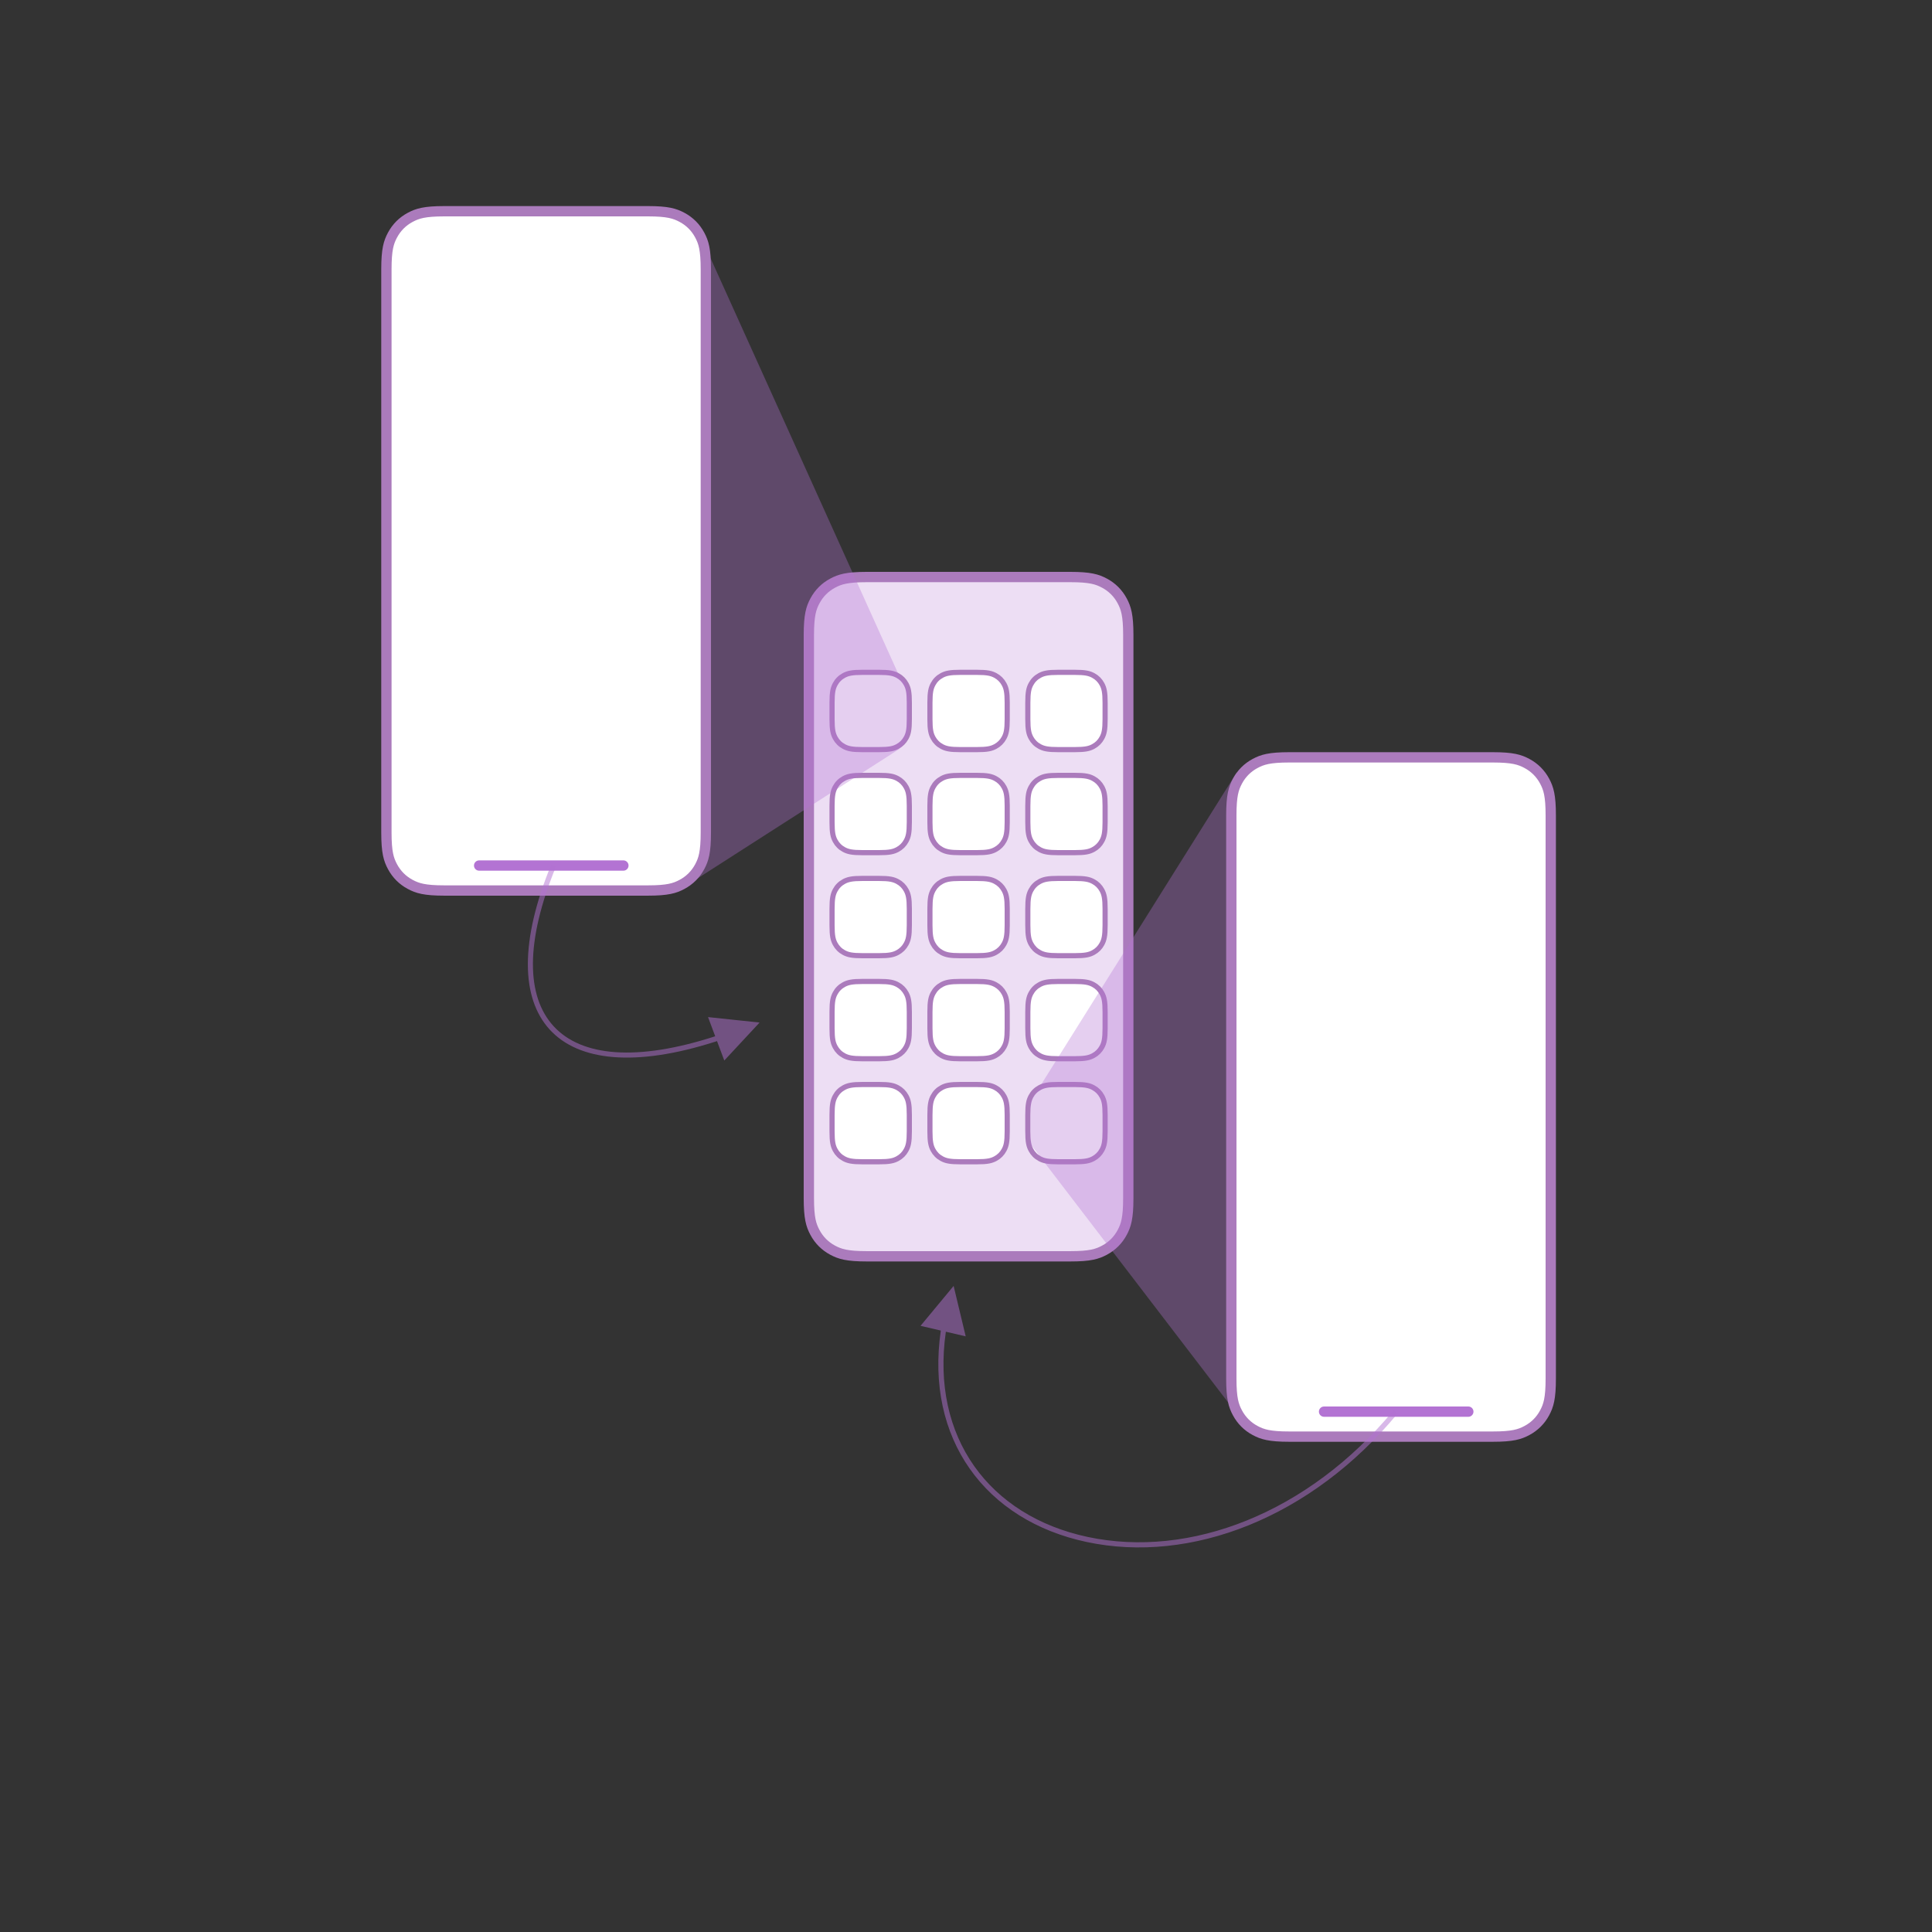 <?xml version="1.0" encoding="utf-8"?>
<svg xmlns="http://www.w3.org/2000/svg" height="375" viewBox="0 0 375 375" width="375">
  <rect x="0" y="0" width="375" height="375" fill="#333333" stroke="none"/>
  <g fill="none" fill-rule="evenodd" transform="translate(76 42)">
    <g stroke="#ab7bbc">
      <path d="m131.744 70c3.849 0 5.231.436 6.635 1.187 1.481.792 2.642 1.954 3.434 3.434.751 1.403 1.187 2.785 1.187 6.635v109.335c0 3.849-.436 5.231-1.187 6.635-.792 1.481-1.954 2.642-3.434 3.434-1.403.751-2.785 1.187-6.635 1.187h-39.489c-3.849 0-5.231-.436-6.635-1.187-1.481-.792-2.642-1.954-3.434-3.434-.751-1.403-1.187-2.785-1.187-6.635v-109.335c0-3.849.436-5.231 1.187-6.635.792-1.481 1.954-2.642 3.434-3.434 1.403-.751 2.785-1.187 6.635-1.187z" fill="#eddef4" stroke-width="2"/>
      <path d="m94.59 88.5c2.087 0 2.851.2 3.616.609.726.388 1.296.959 1.685 1.685.409.765.609 1.529.609 3.616v3.181c0 2.087-.2 2.851-.609 3.616-.388.726-.959 1.296-1.685 1.685-.765.409-1.529.609-3.616.609h-3.181c-2.087 0-2.851-.2-3.616-.609-.726-.388-1.296-.959-1.685-1.685-.409-.765-.609-1.529-.609-3.616v-3.181c0-2.087.2-2.851.609-3.616.388-.726.959-1.296 1.685-1.685.765-.409 1.529-.609 3.616-.609z" fill="#fff"/>
      <path d="m94.59 108.5c2.087 0 2.851.2 3.616.609.726.388 1.296.959 1.685 1.685.409.765.609 1.529.609 3.616v3.181c0 2.087-.2 2.851-.609 3.616-.388.726-.959 1.296-1.685 1.685-.765.409-1.529.609-3.616.609h-3.181c-2.087 0-2.851-.2-3.616-.609-.726-.388-1.296-.959-1.685-1.685-.409-.765-.609-1.529-.609-3.616v-3.181c0-2.087.2-2.851.609-3.616.388-.726.959-1.296 1.685-1.685.765-.409 1.529-.609 3.616-.609z" fill="#fff"/>
      <path d="m113.59 88.5c2.087 0 2.851.2 3.616.609.726.388 1.296.959 1.685 1.685.409.765.609 1.529.609 3.616v3.181c0 2.087-.2 2.851-.609 3.616-.388.726-.959 1.296-1.685 1.685-.765.409-1.529.609-3.616.609h-3.181c-2.087 0-2.851-.2-3.616-.609-.726-.388-1.296-.959-1.685-1.685-.409-.765-.609-1.529-.609-3.616v-3.181c0-2.087.2-2.851.609-3.616.388-.726.959-1.296 1.685-1.685.765-.409 1.529-.609 3.616-.609z" fill="#fff"/>
      <path d="m113.59 108.5c2.087 0 2.851.2 3.616.609.726.388 1.296.959 1.685 1.685.409.765.609 1.529.609 3.616v3.181c0 2.087-.2 2.851-.609 3.616-.388.726-.959 1.296-1.685 1.685-.765.409-1.529.609-3.616.609h-3.181c-2.087 0-2.851-.2-3.616-.609-.726-.388-1.296-.959-1.685-1.685-.409-.765-.609-1.529-.609-3.616v-3.181c0-2.087.2-2.851.609-3.616.388-.726.959-1.296 1.685-1.685.765-.409 1.529-.609 3.616-.609z" fill="#fff"/>
      <path d="m132.59 88.5c2.087 0 2.851.2 3.616.609.726.388 1.296.959 1.685 1.685.409.765.609 1.529.609 3.616v3.181c0 2.087-.2 2.851-.609 3.616-.388.726-.959 1.296-1.685 1.685-.765.409-1.529.609-3.616.609h-3.181c-2.087 0-2.851-.2-3.616-.609-.726-.388-1.296-.959-1.685-1.685-.409-.765-.609-1.529-.609-3.616v-3.181c0-2.087.2-2.851.609-3.616.388-.726.959-1.296 1.685-1.685.765-.409 1.529-.609 3.616-.609z" fill="#fff"/>
      <path d="m132.59 108.5c2.087 0 2.851.2 3.616.609.726.388 1.296.959 1.685 1.685.409.765.609 1.529.609 3.616v3.181c0 2.087-.2 2.851-.609 3.616-.388.726-.959 1.296-1.685 1.685-.765.409-1.529.609-3.616.609h-3.181c-2.087 0-2.851-.2-3.616-.609-.726-.388-1.296-.959-1.685-1.685-.409-.765-.609-1.529-.609-3.616v-3.181c0-2.087.2-2.851.609-3.616.388-.726.959-1.296 1.685-1.685.765-.409 1.529-.609 3.616-.609z" fill="#fff"/>
      <path d="m94.59 128.5c2.087 0 2.851.2 3.616.609.726.388 1.296.959 1.685 1.685.409.765.609 1.529.609 3.616v3.181c0 2.087-.2 2.851-.609 3.616-.388.726-.959 1.296-1.685 1.685-.765.409-1.529.609-3.616.609h-3.181c-2.087 0-2.851-.2-3.616-.609-.726-.388-1.296-.959-1.685-1.685-.409-.765-.609-1.529-.609-3.616v-3.181c0-2.087.2-2.851.609-3.616.388-.726.959-1.296 1.685-1.685.765-.409 1.529-.609 3.616-.609z" fill="#fff"/>
      <path d="m113.59 128.5c2.087 0 2.851.2 3.616.609.726.388 1.296.959 1.685 1.685.409.765.609 1.529.609 3.616v3.181c0 2.087-.2 2.851-.609 3.616-.388.726-.959 1.296-1.685 1.685-.765.409-1.529.609-3.616.609h-3.181c-2.087 0-2.851-.2-3.616-.609-.726-.388-1.296-.959-1.685-1.685-.409-.765-.609-1.529-.609-3.616v-3.181c0-2.087.2-2.851.609-3.616.388-.726.959-1.296 1.685-1.685.765-.409 1.529-.609 3.616-.609z" fill="#fff"/>
      <path d="m132.59 128.5c2.087 0 2.851.2 3.616.609.726.388 1.296.959 1.685 1.685.409.765.609 1.529.609 3.616v3.181c0 2.087-.2 2.851-.609 3.616-.388.726-.959 1.296-1.685 1.685-.765.409-1.529.609-3.616.609h-3.181c-2.087 0-2.851-.2-3.616-.609-.726-.388-1.296-.959-1.685-1.685-.409-.765-.609-1.529-.609-3.616v-3.181c0-2.087.2-2.851.609-3.616.388-.726.959-1.296 1.685-1.685.765-.409 1.529-.609 3.616-.609z" fill="#fff"/>
      <path d="m94.59 148.5c2.087 0 2.851.2 3.616.609.726.388 1.296.959 1.685 1.685.409.765.609 1.529.609 3.616v3.181c0 2.087-.2 2.851-.609 3.616-.388.726-.959 1.296-1.685 1.685-.765.409-1.529.609-3.616.609h-3.181c-2.087 0-2.851-.2-3.616-.609-.726-.388-1.296-.959-1.685-1.685-.409-.765-.609-1.529-.609-3.616v-3.181c0-2.087.2-2.851.609-3.616.388-.726.959-1.296 1.685-1.685.765-.409 1.529-.609 3.616-.609z" fill="#fff"/>
      <path d="m94.59 168.5c2.087 0 2.851.2 3.616.609.726.388 1.296.959 1.685 1.685.409.765.609 1.529.609 3.616v3.181c0 2.087-.2 2.851-.609 3.616-.388.726-.959 1.296-1.685 1.685-.765.409-1.529.609-3.616.609h-3.181c-2.087 0-2.851-.2-3.616-.609-.726-.388-1.296-.959-1.685-1.685-.409-.765-.609-1.529-.609-3.616v-3.181c0-2.087.2-2.851.609-3.616.388-.726.959-1.296 1.685-1.685.765-.409 1.529-.609 3.616-.609z" fill="#fff"/>
      <path d="m113.59 148.5c2.087 0 2.851.2 3.616.609.726.388 1.296.959 1.685 1.685.409.765.609 1.529.609 3.616v3.181c0 2.087-.2 2.851-.609 3.616-.388.726-.959 1.296-1.685 1.685-.765.409-1.529.609-3.616.609h-3.181c-2.087 0-2.851-.2-3.616-.609-.726-.388-1.296-.959-1.685-1.685-.409-.765-.609-1.529-.609-3.616v-3.181c0-2.087.2-2.851.609-3.616.388-.726.959-1.296 1.685-1.685.765-.409 1.529-.609 3.616-.609z" fill="#fff"/>
      <path d="m113.59 168.5c2.087 0 2.851.2 3.616.609.726.388 1.296.959 1.685 1.685.409.765.609 1.529.609 3.616v3.181c0 2.087-.2 2.851-.609 3.616-.388.726-.959 1.296-1.685 1.685-.765.409-1.529.609-3.616.609h-3.181c-2.087 0-2.851-.2-3.616-.609-.726-.388-1.296-.959-1.685-1.685-.409-.765-.609-1.529-.609-3.616v-3.181c0-2.087.2-2.851.609-3.616.388-.726.959-1.296 1.685-1.685.765-.409 1.529-.609 3.616-.609z" fill="#fff"/>
      <path d="m132.59 148.5c2.087 0 2.851.2 3.616.609.726.388 1.296.959 1.685 1.685.409.765.609 1.529.609 3.616v3.181c0 2.087-.2 2.851-.609 3.616-.388.726-.959 1.296-1.685 1.685-.765.409-1.529.609-3.616.609h-3.181c-2.087 0-2.851-.2-3.616-.609-.726-.388-1.296-.959-1.685-1.685-.409-.765-.609-1.529-.609-3.616v-3.181c0-2.087.2-2.851.609-3.616.388-.726.959-1.296 1.685-1.685.765-.409 1.529-.609 3.616-.609z" fill="#fff"/>
      <path d="m132.59 168.5c2.087 0 2.851.2 3.616.609.726.388 1.296.959 1.685 1.685.409.765.609 1.529.609 3.616v3.181c0 2.087-.2 2.851-.609 3.616-.388.726-.959 1.296-1.685 1.685-.765.409-1.529.609-3.616.609h-3.181c-2.087 0-2.851-.2-3.616-.609-.726-.388-1.296-.959-1.685-1.685-.409-.765-.609-1.529-.609-3.616v-3.181c0-2.087.2-2.851.609-3.616.388-.726.959-1.296 1.685-1.685.765-.409 1.529-.609 3.616-.609z" fill="#fff"/>
    </g>
    <path d="m164 108-40 63.828v8.245l40 52.255z" fill="#b373d3" opacity=".34"/>
    <path d="m98.49 89.093-38.49-85.232-55 106.138 52.294 19.846 41.196-26.424c1.324-1.08 1.987-2.871 1.987-5.371 0-2.065.501-4.141-.403-6.87-.127-.383-.655-1.079-1.583-2.089z" fill="#b373d3" opacity=".34"/>
    <path d="m213.744 105c3.849 0 5.231.436 6.635 1.187 1.481.792 2.642 1.954 3.434 3.434.751 1.403 1.187 2.785 1.187 6.635v109.335c0 3.849-.436 5.231-1.187 6.635-.792 1.481-1.954 2.642-3.434 3.434-1.403.751-2.785 1.187-6.635 1.187h-39.489c-3.849 0-5.231-.436-6.635-1.187-1.481-.792-2.642-1.954-3.434-3.434-.751-1.403-1.187-2.785-1.187-6.635v-109.335c0-3.849.436-5.231 1.187-6.635.792-1.481 1.954-2.642 3.434-3.434 1.403-.751 2.785-1.187 6.635-1.187z" fill="#fff" stroke="#ab7bbc" stroke-width="2"/>
    <path d="m10.256-1h39.489c3.849 0 5.231.436 6.635 1.187 1.481.792 2.642 1.954 3.434 3.434.751 1.403 1.187 2.785 1.187 6.635v109.335c0 3.849-.436 5.231-1.187 6.635-.792 1.481-1.954 2.642-3.434 3.434-1.403.751-2.785 1.187-6.635 1.187h-39.489c-3.849 0-5.231-.436-6.635-1.187-1.481-.792-2.642-1.954-3.434-3.434-.751-1.403-1.187-2.785-1.187-6.635v-109.335c0-3.849.436-5.231 1.187-6.635.792-1.481 1.954-2.642 3.434-3.434 1.403-.751 2.785-1.187 6.635-1.187z" fill="#fff" stroke="#ab7bbc" stroke-width="2"/>
    <path d="m17 125h28c.552 0 1 .448 1 1s-.448 1-1 1h-28c-.552 0-1-.448-1-1s.448-1 1-1z" fill="#b373d3"/>
    <path d="m181 231h28c.552 0 1 .448 1 1s-.448 1-1 1h-28c-.552 0-1-.448-1-1s.448-1 1-1z" fill="#b373d3"/>
    <path d="m174.157 184.767 5.961 8.107-10.062-.095 1.801-3.521-.042-.017c-19.133-7.78-36.703-.481-45.287 17.102-8.878 18.185-5.935 42.644 9.516 63.604l-.805.593c-15.665-21.251-18.656-46.106-9.609-64.636 8.829-18.083 27.007-25.604 46.685-17.539z" fill="#b373d3" fill-rule="nonzero" opacity=".5" transform="matrix(-.242 -.97 .97 -.242 -34.401 428.989)"/>
    <path d="m67.192 132.062-.593.805c-25.253-18.597-41.651-9.86-39.452 22.018l3.95-.45-3.448 9.453-5.493-8.431 3.998-.457-.03-.442c-2.087-32.411 15.238-41.52 41.069-22.496z" fill="#b373d3" fill-rule="nonzero" opacity=".5" transform="matrix(-.242 -.97 .97 -.242 -80.846 222.955)"/>
  </g>
</svg>